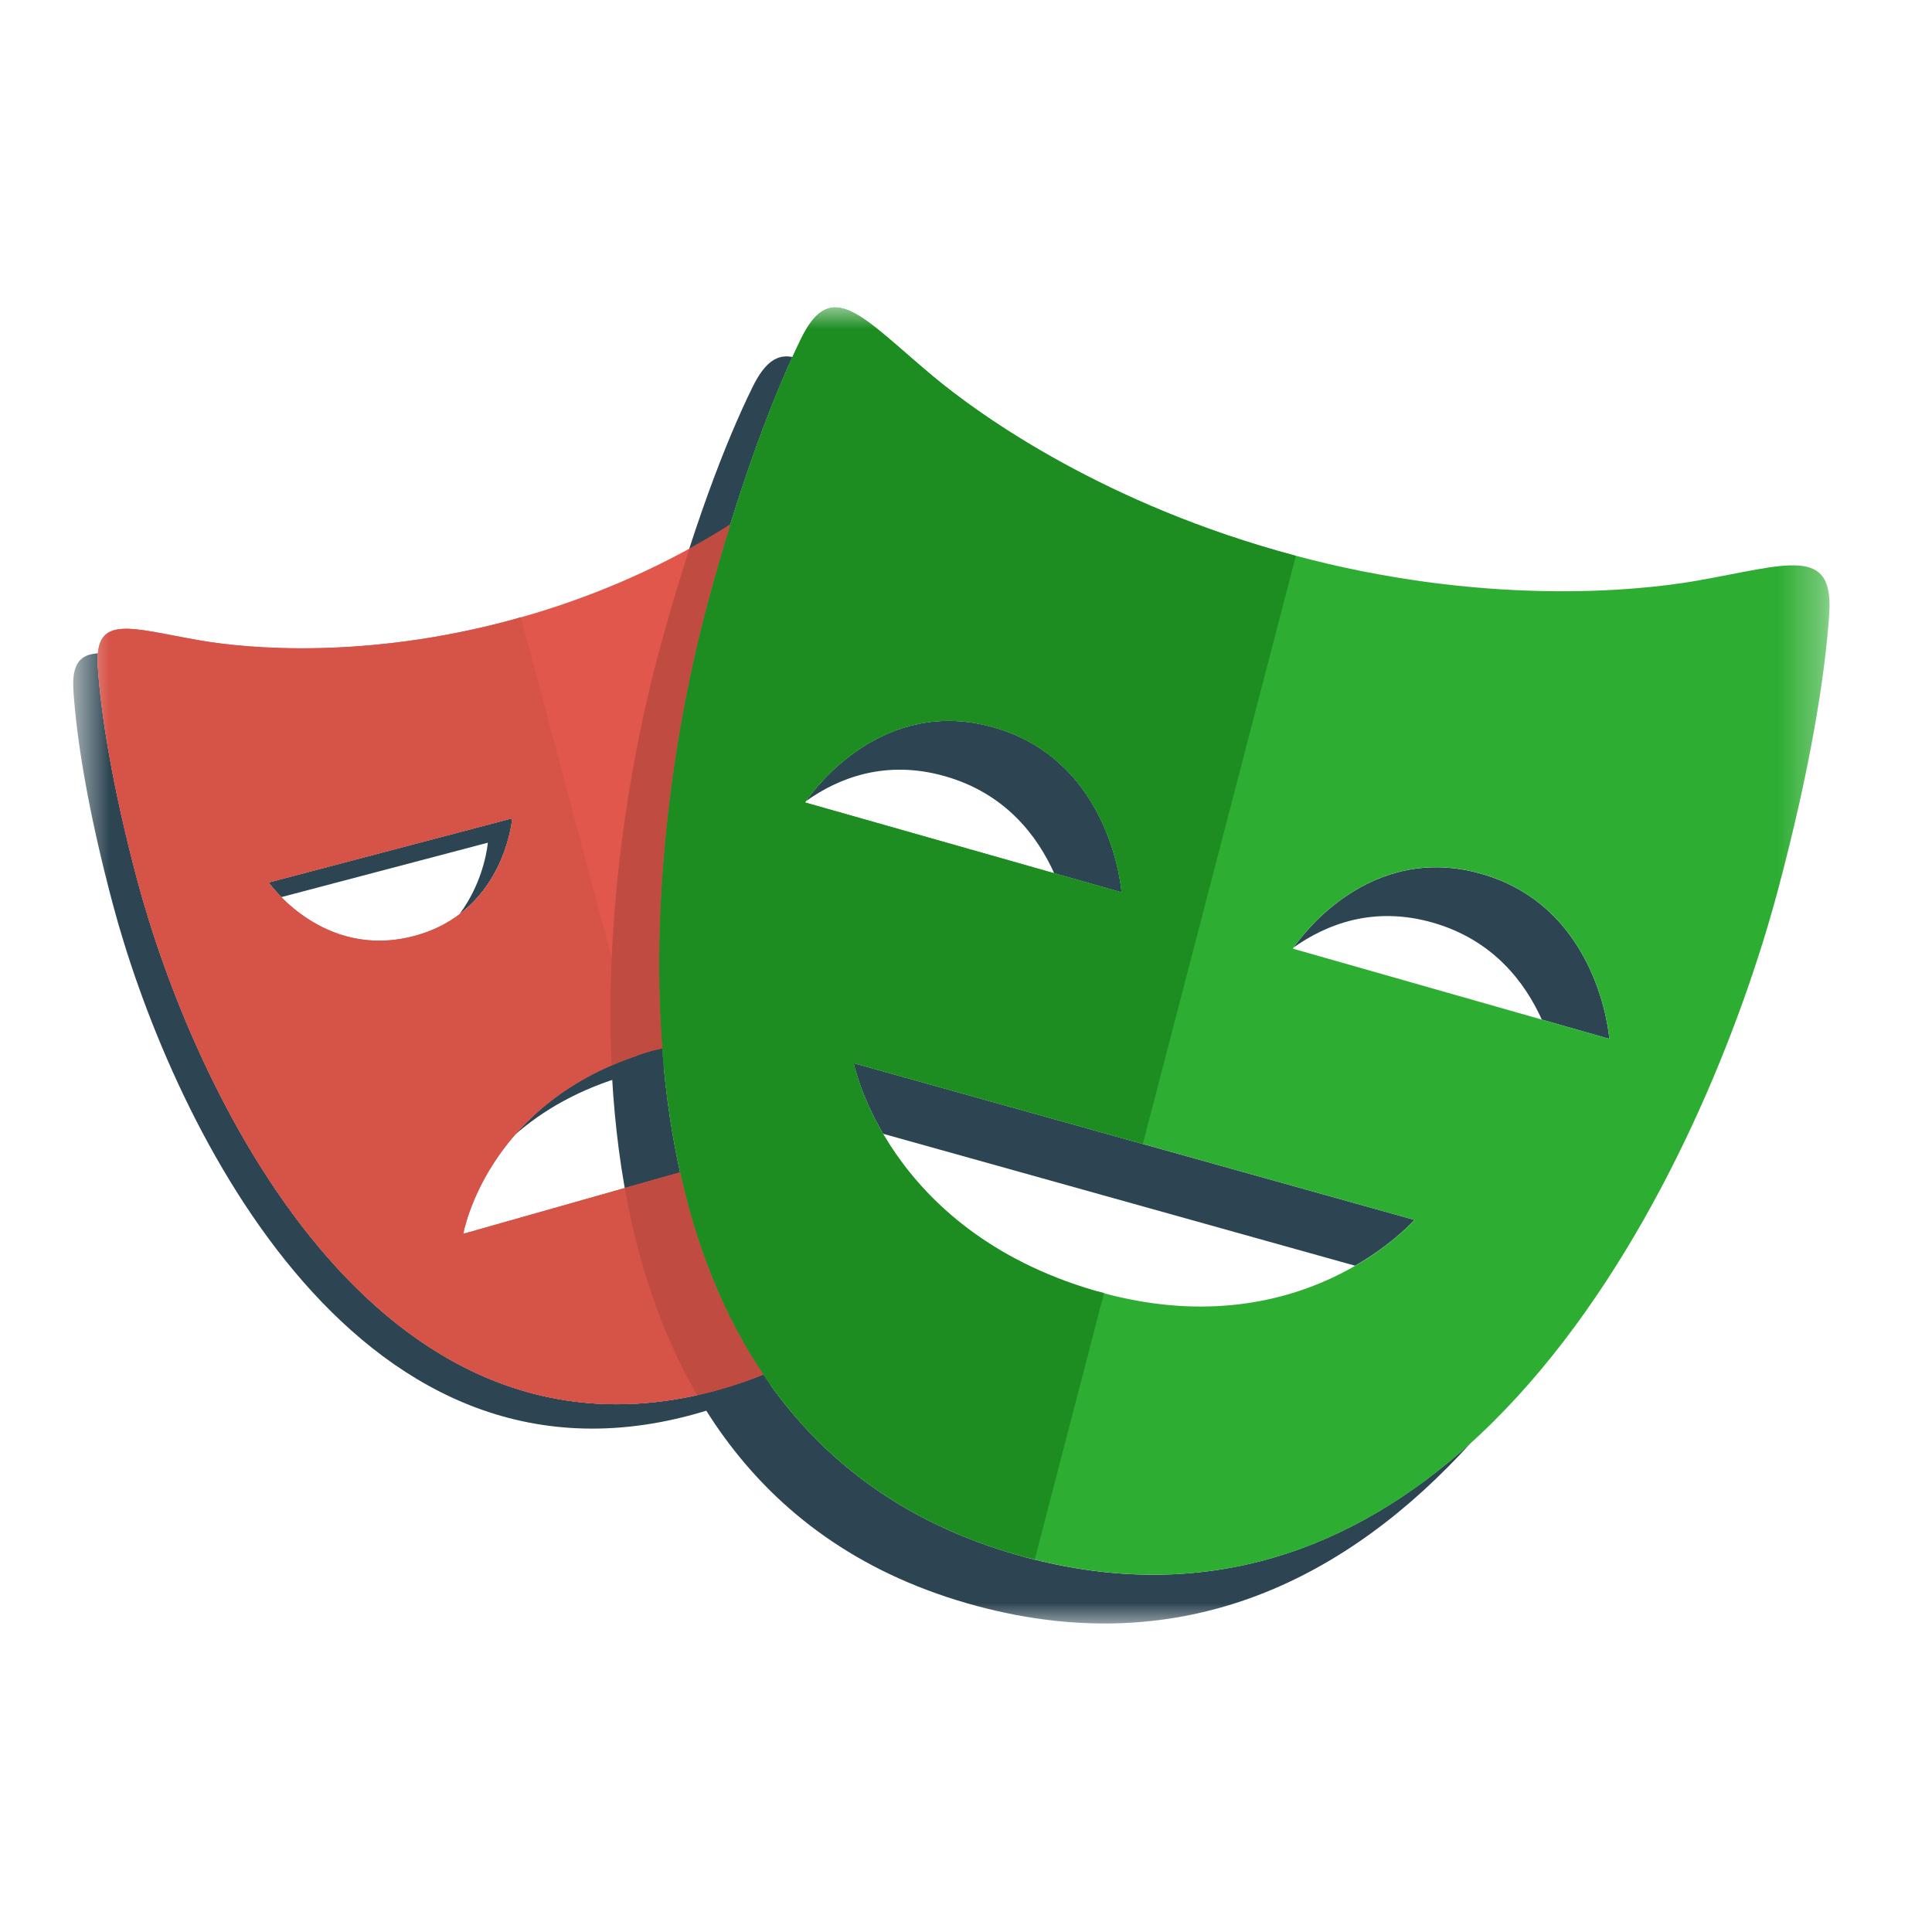 <svg xmlns="http://www.w3.org/2000/svg" width="44" height="44" viewBox="0 0 44 44" fill="none"><mask id="mask0_2875_3180" style="mask-type:luminance" maskUnits="userSpaceOnUse" x="1" y="7" width="41" height="30"><path d="M41.667 7H1.667V37H41.667V7Z" fill="white"></path></mask><g mask="url(#mask0_2875_3180)"><path d="M14.851 23.93C13.358 24.354 12.379 25.097 11.733 25.839C12.351 25.298 13.179 24.802 14.296 24.485C15.438 24.161 16.413 24.164 17.218 24.319V23.689C16.531 23.627 15.744 23.677 14.851 23.93ZM11.665 18.637L6.12 20.098C6.12 20.098 6.221 20.241 6.408 20.431L11.11 19.192C11.11 19.192 11.043 20.05 10.464 20.818C11.559 19.991 11.665 18.637 11.665 18.637ZM16.307 31.669C8.503 33.771 4.374 24.727 3.124 20.033C2.547 17.866 2.294 16.226 2.227 15.166C2.221 15.071 2.222 14.975 2.231 14.879C1.827 14.903 1.633 15.114 1.672 15.722C1.739 16.78 1.991 18.421 2.569 20.589C3.818 25.282 7.948 34.326 15.752 32.224C17.45 31.767 18.726 30.933 19.684 29.869C18.801 30.667 17.696 31.294 16.307 31.669ZM17.773 13.102V13.657H20.834C20.771 13.46 20.708 13.283 20.645 13.102H17.773Z" fill="#2D4552"></path><path d="M21.518 17.677C22.895 18.068 23.623 19.033 24.008 19.887L25.543 20.323C25.543 20.323 25.334 17.333 22.63 16.565C20.1 15.847 18.544 17.971 18.354 18.246C19.09 17.721 20.165 17.292 21.518 17.677ZM33.737 19.901C31.205 19.179 29.649 21.307 29.462 21.578C30.199 21.055 31.273 20.625 32.626 21.011C34.001 21.403 34.728 22.367 35.114 23.221L36.651 23.659C36.651 23.659 36.438 20.669 33.737 19.901ZM32.212 27.782L19.443 24.213C19.443 24.213 19.582 24.913 20.112 25.821L30.862 28.826C31.747 28.314 32.212 27.782 32.212 27.782ZM23.359 35.466C13.249 32.755 14.472 19.873 16.107 13.769C16.781 11.254 17.474 9.384 18.048 8.131C17.705 8.06 17.421 8.241 17.141 8.811C16.531 10.048 15.751 12.061 14.997 14.88C13.361 20.984 12.139 33.865 22.249 36.576C27.014 37.852 30.726 35.912 33.493 32.865C30.867 35.244 27.513 36.578 23.359 35.466Z" fill="#2D4552"></path><path d="M17.773 28.65V26.051L10.551 28.099C10.551 28.099 11.085 24.998 14.851 23.93C15.994 23.606 16.968 23.608 17.773 23.764V13.101H21.39C20.996 11.884 20.615 10.948 20.295 10.297C19.766 9.219 19.223 9.934 17.992 10.964C17.124 11.688 14.932 13.235 11.633 14.123C8.334 15.013 5.666 14.777 4.553 14.585C2.976 14.312 2.151 13.966 2.228 15.166C2.295 16.224 2.547 17.865 3.125 20.033C4.374 24.726 8.503 33.77 16.308 31.668C18.346 31.119 19.785 30.033 20.782 28.65H17.773V28.65V28.65ZM6.119 20.097L11.665 18.636C11.665 18.636 11.503 20.77 9.424 21.318C7.345 21.865 6.119 20.097 6.119 20.097Z" fill="#E2574C"></path><path d="M38.646 13.225C37.204 13.478 33.745 13.793 29.471 12.647C25.196 11.502 22.359 9.499 21.235 8.558C19.642 7.224 18.941 6.296 18.252 7.699C17.642 8.936 16.862 10.95 16.107 13.769C14.472 19.873 13.25 32.754 23.36 35.465C33.467 38.173 38.848 26.405 40.483 20.301C41.238 17.483 41.569 15.349 41.66 13.973C41.764 12.414 40.693 12.866 38.646 13.225ZM18.334 18.275C18.334 18.275 19.927 15.797 22.629 16.565C25.333 17.333 25.542 20.323 25.542 20.323L18.334 18.275ZM24.93 29.394C20.177 28.002 19.444 24.212 19.444 24.212L32.212 27.782C32.212 27.781 29.635 30.769 24.93 29.394V29.394ZM29.444 21.605C29.444 21.605 31.035 19.129 33.737 19.899C36.438 20.669 36.651 23.658 36.651 23.658L29.444 21.605H29.444Z" fill="#2EAD33"></path><path d="M15.249 26.768L10.551 28.099C10.551 28.099 11.061 25.192 14.523 24.039L11.862 14.055L11.632 14.124C8.333 15.014 5.666 14.778 4.553 14.585C2.975 14.313 2.15 13.967 2.227 15.167C2.295 16.226 2.547 17.866 3.124 20.034C4.374 24.727 8.503 33.771 16.307 31.669L16.537 31.597L15.25 26.767L15.249 26.768ZM6.119 20.098L11.665 18.637C11.665 18.637 11.503 20.77 9.424 21.319C7.345 21.866 6.119 20.098 6.119 20.098Z" fill="#D65348"></path><path d="M25.144 29.447L24.929 29.394C20.176 28.002 19.443 24.212 19.443 24.212L26.027 26.052L29.513 12.658L29.471 12.647C25.195 11.502 22.359 9.499 21.235 8.558C19.642 7.224 18.941 6.296 18.251 7.699C17.642 8.936 16.862 10.95 16.107 13.769C14.472 19.873 13.25 32.754 23.36 35.464L23.567 35.511L25.144 29.447ZM18.334 18.275C18.334 18.275 19.927 15.797 22.629 16.565C25.333 17.333 25.542 20.322 25.542 20.322L18.334 18.275Z" fill="#1D8D22"></path><path d="M15.489 26.699L14.229 27.057C14.527 28.735 15.051 30.345 15.875 31.768C16.018 31.736 16.16 31.709 16.306 31.669C16.689 31.566 17.044 31.438 17.385 31.299C16.465 29.933 15.856 28.361 15.489 26.699ZM14.997 14.88C14.349 17.297 13.77 20.775 13.93 24.264C14.215 24.14 14.517 24.025 14.851 23.93L15.085 23.878C14.8 20.151 15.415 16.353 16.107 13.769C16.272 13.156 16.447 12.547 16.634 11.94C16.329 12.135 16.018 12.32 15.701 12.495C15.446 13.284 15.211 14.079 14.997 14.88Z" fill="#C04B41"></path></g></svg>